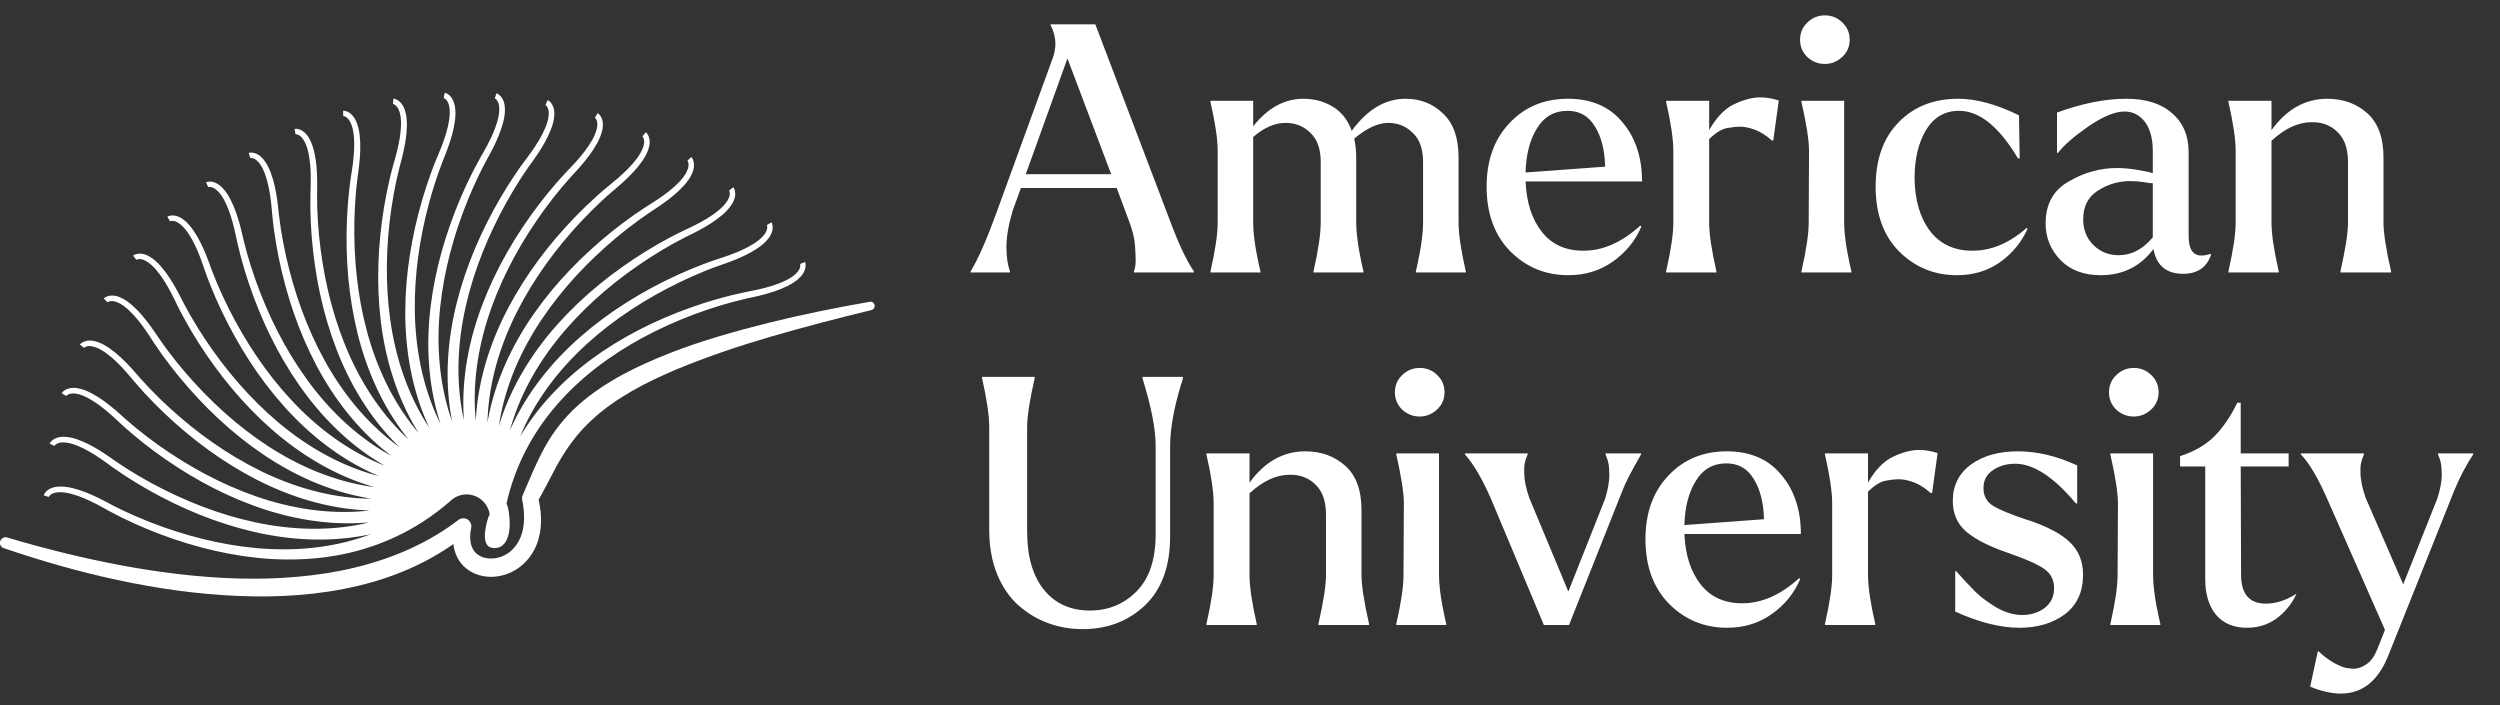 <svg width="156" height="44" viewBox="0 0 156 44" fill="none" xmlns="http://www.w3.org/2000/svg">
<rect x="0" y="0" width="156" height="44" fill="#333333" stroke="none"/>
<path d="M62.2 13.216L65.684 3.647C65.798 3.346 65.856 3.045 65.856 2.744C65.856 2.342 65.755 1.948 65.555 1.561V1.518H68.35L73.016 13.796C73.546 15.215 74.041 16.262 74.5 16.936V17H70.758V16.914C70.83 16.785 70.866 16.541 70.866 16.183C70.866 16.025 70.851 15.731 70.823 15.301C70.794 14.871 70.665 14.355 70.436 13.753L69.683 11.732H63.705L63.189 13.151C62.931 14.025 62.802 14.778 62.802 15.409C62.802 16.025 62.874 16.527 63.017 16.914V17H60.566V16.936C61.039 16.161 61.584 14.921 62.2 13.216ZM64.007 10.872H69.339L66.608 3.647L64.007 10.872ZM75.984 13.882V9.41C75.984 8.693 75.834 7.675 75.533 6.356V6.292H78.199V7.883C79.102 6.736 80.148 6.163 81.338 6.163C82.012 6.163 82.621 6.328 83.166 6.657C83.711 6.987 84.105 7.489 84.349 8.162C85.323 6.829 86.442 6.163 87.703 6.163C88.635 6.163 89.416 6.471 90.047 7.087C90.692 7.689 91.014 8.6 91.014 9.818V13.882C91.014 14.599 91.165 15.617 91.466 16.936V17H88.348V16.936C88.362 16.878 88.398 16.721 88.456 16.462C88.513 16.19 88.563 15.939 88.606 15.71C88.649 15.48 88.692 15.194 88.735 14.85C88.778 14.506 88.8 14.183 88.8 13.882V10.098C88.8 9.295 88.585 8.693 88.155 8.291C87.739 7.876 87.23 7.668 86.628 7.668C85.983 7.668 85.273 7.998 84.499 8.657C84.585 9.001 84.628 9.388 84.628 9.818V13.882C84.628 14.183 84.65 14.506 84.693 14.85C84.736 15.194 84.779 15.48 84.822 15.71C84.865 15.939 84.915 16.19 84.972 16.462C85.03 16.721 85.065 16.878 85.08 16.936V17H81.962V16.936C82.263 15.617 82.413 14.599 82.413 13.882V10.098C82.413 9.295 82.198 8.693 81.768 8.291C81.353 7.876 80.837 7.668 80.22 7.668C79.546 7.668 78.873 7.962 78.199 8.55V13.882C78.199 14.183 78.221 14.506 78.263 14.85C78.306 15.194 78.35 15.48 78.392 15.71C78.436 15.939 78.486 16.19 78.543 16.462C78.6 16.721 78.636 16.878 78.65 16.936V17H75.533V16.936C75.834 15.617 75.984 14.599 75.984 13.882ZM94.206 7.668C95.152 6.664 96.364 6.163 97.84 6.163C99.302 6.163 100.435 6.65 101.237 7.625C102.054 8.585 102.463 9.818 102.463 11.323H95.195C95.252 12.628 95.589 13.674 96.206 14.463C96.822 15.251 97.689 15.645 98.808 15.645C100.026 15.645 101.209 15.122 102.356 14.076L102.42 14.14C102.047 15.015 101.46 15.739 100.657 16.312C99.854 16.885 98.922 17.172 97.862 17.172C96.442 17.172 95.238 16.677 94.249 15.688C93.26 14.685 92.765 13.337 92.765 11.646C92.765 9.997 93.246 8.671 94.206 7.668ZM95.195 10.764L100.162 10.399C100.134 9.352 99.919 8.514 99.517 7.883C99.13 7.238 98.564 6.915 97.819 6.915C96.987 6.915 96.349 7.281 95.905 8.012C95.46 8.729 95.224 9.646 95.195 10.764ZM103.965 6.356V6.292H106.652V8.119C107.097 7.331 107.613 6.793 108.201 6.507C108.803 6.22 109.347 6.077 109.835 6.077C110.208 6.077 110.595 6.141 110.996 6.27L110.652 8.765H110.566C110.208 8.449 109.856 8.227 109.512 8.098C109.168 7.969 108.846 7.904 108.545 7.904C108.373 7.904 108.115 7.933 107.771 7.99C107.441 8.048 107.068 8.277 106.652 8.679V13.882C106.652 14.599 106.803 15.617 107.104 16.936V17H103.965V16.936C104.266 15.617 104.416 14.599 104.416 13.882V9.41C104.416 8.693 104.266 7.675 103.965 6.356ZM112.41 6.356V6.292H115.076V13.882C115.076 14.183 115.098 14.506 115.141 14.85C115.184 15.194 115.227 15.48 115.27 15.71C115.313 15.939 115.363 16.19 115.42 16.462C115.478 16.721 115.514 16.878 115.528 16.936V17H112.41V16.936C112.711 15.617 112.862 14.599 112.862 13.882L112.883 9.41C112.883 8.765 112.725 7.747 112.41 6.356ZM112.324 2.486C112.324 2.056 112.475 1.697 112.776 1.411C113.077 1.11 113.442 0.959 113.872 0.959C114.302 0.959 114.668 1.11 114.969 1.411C115.27 1.697 115.42 2.056 115.42 2.486C115.42 2.902 115.27 3.253 114.969 3.539C114.654 3.84 114.288 3.991 113.872 3.991C113.457 3.991 113.091 3.848 112.776 3.561C112.475 3.26 112.324 2.902 112.324 2.486ZM118.48 7.625C119.426 6.65 120.666 6.163 122.2 6.163C123.318 6.163 124.58 6.507 125.985 7.195L126.028 9.883H125.92C124.745 7.904 123.519 6.915 122.243 6.915C121.355 6.915 120.666 7.317 120.179 8.119C119.706 8.922 119.469 9.919 119.469 11.108C119.484 12.485 119.806 13.588 120.437 14.42C121.068 15.237 121.949 15.645 123.082 15.645C124.257 15.645 125.383 15.172 126.458 14.226L126.522 14.269C126.135 15.129 125.555 15.832 124.781 16.376C124.021 16.907 123.132 17.172 122.114 17.172C120.709 17.172 119.512 16.685 118.523 15.71C117.534 14.721 117.04 13.366 117.04 11.646C117.04 9.94 117.52 8.6 118.48 7.625ZM127.647 13.947C127.647 12.742 128.127 11.868 129.088 11.323C130.048 10.764 131.052 10.485 132.098 10.485C132.485 10.485 132.894 10.521 133.324 10.592C133.782 10.664 134.119 10.736 134.334 10.807V9.431C134.334 8.643 134.169 8.033 133.84 7.603C133.51 7.173 133.087 6.958 132.571 6.958C131.969 6.958 131.209 7.274 130.292 7.904C129.389 8.535 128.765 9.08 128.421 9.539H128.357V7.023C129.933 6.449 131.374 6.163 132.679 6.163C133.911 6.163 134.865 6.464 135.538 7.066C136.226 7.654 136.571 8.464 136.571 9.496V14.721C136.571 15.538 136.836 15.946 137.366 15.946C137.538 15.946 137.732 15.911 137.947 15.839L137.968 15.903C137.696 16.692 137.115 17.086 136.226 17.086C135.18 17.086 134.564 16.57 134.377 15.538C133.56 16.627 132.464 17.172 131.087 17.172C130.027 17.172 129.188 16.857 128.572 16.226C127.955 15.581 127.647 14.821 127.647 13.947ZM129.991 13.689C129.991 14.334 130.206 14.871 130.636 15.301C131.066 15.717 131.589 15.925 132.206 15.925C133.008 15.925 133.718 15.552 134.334 14.807V11.431C134.22 11.431 134.126 11.424 134.055 11.409C133.653 11.338 133.273 11.302 132.915 11.302C132.184 11.302 131.51 11.502 130.894 11.904C130.292 12.291 129.991 12.886 129.991 13.689ZM139.505 13.882V9.41C139.505 8.693 139.354 7.675 139.053 6.356V6.292H141.741V8.119C142.687 6.815 143.848 6.163 145.224 6.163C146.214 6.163 147.045 6.464 147.719 7.066C148.392 7.668 148.729 8.585 148.729 9.818V13.882C148.729 14.527 148.887 15.545 149.202 16.936V17H146.042V16.936C146.357 15.545 146.515 14.527 146.515 13.882V10.098C146.515 9.281 146.3 8.664 145.87 8.248C145.454 7.833 144.931 7.625 144.3 7.625C144.285 7.625 144.271 7.625 144.257 7.625C143.411 7.625 142.572 8.012 141.741 8.786V13.882C141.741 14.599 141.892 15.617 142.193 16.936V17H139.053V16.936C139.354 15.617 139.505 14.599 139.505 13.882ZM61.276 23.583V23.518H64.566V23.583C64.25 24.973 64.093 25.991 64.093 26.636V33.194C64.093 34.728 64.444 35.932 65.146 36.807C65.849 37.667 66.802 38.097 68.006 38.097C69.153 38.097 70.12 37.703 70.909 36.914C71.712 36.111 72.113 34.922 72.113 33.345V27.819C72.113 26.772 71.841 25.375 71.296 23.626V23.518H73.812V23.626C73.797 23.654 73.747 23.819 73.661 24.12C73.575 24.407 73.503 24.665 73.446 24.894C73.389 25.109 73.324 25.389 73.253 25.733C73.181 26.077 73.124 26.428 73.081 26.787C73.037 27.145 73.016 27.489 73.016 27.819V33.474C73.016 35.337 72.493 36.771 71.446 37.774C70.4 38.764 69.103 39.258 67.554 39.258C66.809 39.258 66.099 39.136 65.426 38.892C64.752 38.649 64.135 38.283 63.576 37.796C63.017 37.309 62.566 36.656 62.222 35.839C61.892 35.022 61.727 34.09 61.727 33.044V26.636C61.727 25.919 61.577 24.901 61.276 23.583ZM75.732 35.882V31.41C75.732 30.693 75.582 29.675 75.281 28.356V28.292H77.969V30.119C78.915 28.815 80.076 28.163 81.452 28.163C82.441 28.163 83.272 28.464 83.946 29.066C84.62 29.668 84.957 30.585 84.957 31.818V35.882C84.957 36.527 85.115 37.545 85.43 38.935V39H82.269V38.935C82.584 37.545 82.742 36.527 82.742 35.882V32.098C82.742 31.281 82.527 30.664 82.097 30.248C81.681 29.833 81.158 29.625 80.527 29.625C80.513 29.625 80.499 29.625 80.484 29.625C79.638 29.625 78.8 30.012 77.969 30.786V35.882C77.969 36.599 78.119 37.617 78.42 38.935V39H75.281V38.935C75.582 37.617 75.732 36.599 75.732 35.882ZM87.128 28.356V28.292H89.794V35.882C89.794 36.183 89.816 36.506 89.859 36.85C89.902 37.194 89.945 37.48 89.988 37.71C90.031 37.939 90.081 38.19 90.138 38.462C90.196 38.721 90.231 38.878 90.246 38.935V39H87.128V38.935C87.429 37.617 87.579 36.599 87.579 35.882L87.601 31.41C87.601 30.765 87.443 29.747 87.128 28.356ZM87.042 24.486C87.042 24.056 87.192 23.697 87.493 23.411C87.794 23.11 88.16 22.959 88.59 22.959C89.02 22.959 89.386 23.11 89.687 23.411C89.988 23.697 90.138 24.056 90.138 24.486C90.138 24.901 89.988 25.253 89.687 25.539C89.371 25.84 89.006 25.991 88.59 25.991C88.174 25.991 87.809 25.848 87.493 25.561C87.192 25.26 87.042 24.901 87.042 24.486ZM91.413 28.356V28.292H95.327V28.356C95.198 28.643 95.126 28.908 95.112 29.152C95.112 29.381 95.112 29.503 95.112 29.517C95.112 29.947 95.219 30.471 95.434 31.087L97.864 36.914L100.165 31.109C100.337 30.535 100.423 30.041 100.423 29.625C100.423 29.568 100.416 29.417 100.401 29.173C100.387 28.93 100.315 28.657 100.186 28.356V28.292H102.401V28.356C101.799 29.403 101.412 30.155 101.24 30.614L97.907 39H96.338L93.048 31.152C92.489 29.876 91.944 28.944 91.413 28.356ZM104.117 29.668C105.063 28.665 106.275 28.163 107.751 28.163C109.213 28.163 110.346 28.65 111.149 29.625C111.966 30.585 112.374 31.818 112.374 33.323H105.106C105.164 34.628 105.501 35.674 106.117 36.463C106.734 37.251 107.601 37.645 108.719 37.645C109.937 37.645 111.12 37.122 112.267 36.076L112.331 36.14C111.959 37.015 111.371 37.739 110.568 38.312C109.765 38.885 108.834 39.172 107.773 39.172C106.354 39.172 105.149 38.678 104.16 37.688C103.171 36.685 102.677 35.337 102.677 33.646C102.677 31.997 103.157 30.671 104.117 29.668ZM105.106 32.764L110.074 32.399C110.045 31.352 109.83 30.514 109.428 29.883C109.041 29.238 108.475 28.915 107.73 28.915C106.898 28.915 106.26 29.281 105.816 30.012C105.372 30.729 105.135 31.646 105.106 32.764ZM113.876 28.356V28.292H116.564V30.119C117.008 29.331 117.524 28.794 118.112 28.507C118.714 28.22 119.259 28.077 119.746 28.077C120.119 28.077 120.506 28.141 120.907 28.27L120.563 30.765H120.477C120.119 30.449 119.768 30.227 119.424 30.098C119.08 29.969 118.757 29.904 118.456 29.904C118.284 29.904 118.026 29.933 117.682 29.991C117.352 30.048 116.98 30.277 116.564 30.678V35.882C116.564 36.599 116.714 37.617 117.015 38.935V39H113.876V38.935C114.177 37.617 114.328 36.599 114.328 35.882V31.41C114.328 30.693 114.177 29.675 113.876 28.356ZM122.994 28.98C123.754 28.435 124.729 28.163 125.918 28.163C127.123 28.163 128.355 28.457 129.617 29.044V31.41H129.531C128.155 29.761 126.893 28.937 125.746 28.937C125.202 28.937 124.736 29.073 124.349 29.345C123.962 29.603 123.768 29.976 123.768 30.463C123.768 30.951 123.976 31.324 124.392 31.582C124.807 31.825 125.51 32.112 126.499 32.442C126.528 32.442 126.549 32.449 126.563 32.463C126.592 32.463 126.621 32.47 126.649 32.485C127.825 32.886 128.671 33.345 129.187 33.861C129.717 34.377 129.982 35.044 129.982 35.861C129.982 36.936 129.602 37.76 128.843 38.333C128.083 38.892 127.144 39.172 126.026 39.172C124.822 39.172 123.481 38.835 122.005 38.161V35.646H122.069C122.542 36.176 122.951 36.613 123.295 36.957C123.639 37.287 124.076 37.609 124.607 37.925C125.151 38.226 125.675 38.376 126.176 38.376C126.721 38.376 127.187 38.233 127.574 37.946C127.975 37.645 128.176 37.23 128.176 36.699C128.176 36.183 127.968 35.782 127.553 35.495C127.137 35.208 126.413 34.886 125.381 34.528C124.191 34.126 123.302 33.682 122.715 33.194C122.141 32.707 121.854 32.062 121.854 31.259C121.854 30.299 122.234 29.539 122.994 28.98ZM131.687 28.356V28.292H134.353V35.882C134.353 36.183 134.375 36.506 134.418 36.85C134.461 37.194 134.504 37.48 134.547 37.71C134.59 37.939 134.64 38.19 134.697 38.462C134.754 38.721 134.79 38.878 134.805 38.935V39H131.687V38.935C131.988 37.617 132.138 36.599 132.138 35.882L132.16 31.41C132.16 30.765 132.002 29.747 131.687 28.356ZM131.601 24.486C131.601 24.056 131.751 23.697 132.052 23.411C132.353 23.11 132.719 22.959 133.149 22.959C133.579 22.959 133.945 23.11 134.246 23.411C134.547 23.697 134.697 24.056 134.697 24.486C134.697 24.901 134.547 25.253 134.246 25.539C133.93 25.84 133.565 25.991 133.149 25.991C132.733 25.991 132.368 25.848 132.052 25.561C131.751 25.26 131.601 24.901 131.601 24.486ZM136.037 28.464C136.926 28.177 137.642 27.761 138.187 27.217C138.732 26.658 139.205 25.962 139.606 25.131H139.821V28.292H142.81V29.109H139.821L139.843 35.861C139.843 37.065 140.359 37.667 141.391 37.667C142.022 37.667 142.66 37.459 143.305 37.043C143.018 37.674 142.602 38.19 142.058 38.592C141.527 38.978 140.911 39.172 140.208 39.172C139.377 39.172 138.732 38.9 138.273 38.355C137.829 37.81 137.607 37.072 137.607 36.14V29.109H136.037V28.464ZM143.574 28.356V28.292H147.509V28.356C147.38 28.657 147.309 28.922 147.294 29.152C147.294 29.367 147.294 29.482 147.294 29.496C147.294 29.926 147.402 30.449 147.617 31.066L149.961 36.463L152.089 31.109C152.276 30.521 152.369 30.019 152.369 29.603C152.369 29.56 152.362 29.417 152.347 29.173C152.333 28.93 152.261 28.657 152.132 28.356V28.292H154.326V28.356C153.881 29.03 153.487 29.783 153.143 30.614L149.036 40.892C148.405 42.483 147.416 43.279 146.069 43.279C145.495 43.279 144.857 43.136 144.155 42.849L144.628 40.656L144.671 40.634C144.986 40.935 145.309 41.179 145.639 41.365C145.983 41.552 146.255 41.659 146.456 41.688C146.656 41.717 146.793 41.731 146.864 41.731C147.122 41.731 147.387 41.638 147.66 41.451C147.932 41.279 148.161 40.964 148.348 40.505L148.821 39.301L145.208 31.109C144.635 29.804 144.09 28.887 143.574 28.356Z" fill="white"/>
<g clip-path="url(#clip0_154_893)">
<path d="M0.446 33.538C2.807 34.246 5.199 34.832 7.61 35.287C10.022 35.731 12.46 36.034 14.897 36.1C16.115 36.13 17.332 36.101 18.539 35.992C19.746 35.886 20.945 35.707 22.116 35.423C24.455 34.863 26.698 33.906 28.602 32.446L28.605 32.442C28.826 32.272 29.142 32.317 29.311 32.538C29.406 32.663 29.433 32.824 29.398 32.966C29.252 33.64 29.366 34.27 29.776 34.577C30.177 34.907 30.862 34.938 31.41 34.683C31.969 34.434 32.381 33.914 32.567 33.285C32.755 32.654 32.734 31.927 32.59 31.212C32.562 31.112 32.571 31.011 32.609 30.923L32.632 30.869L33.261 29.402C33.481 28.909 33.717 28.41 33.988 27.919C34.523 26.933 35.251 26.019 36.093 25.268C37.8 23.768 39.81 22.818 41.818 22.025C43.837 21.236 45.912 20.658 47.99 20.137C50.071 19.619 52.171 19.2 54.275 18.83C54.416 18.805 54.553 18.901 54.578 19.044C54.602 19.182 54.514 19.314 54.381 19.347C52.311 19.848 50.252 20.384 48.214 20.974C46.177 21.565 44.165 22.241 42.224 23.044C40.297 23.858 38.413 24.829 36.932 26.203C36.188 26.883 35.573 27.668 35.046 28.539C34.779 28.974 34.539 29.435 34.296 29.907C34.044 30.374 33.804 30.859 33.522 31.331L33.565 30.987C33.766 31.801 33.859 32.696 33.615 33.588C33.392 34.474 32.76 35.318 31.878 35.715C31.443 35.918 30.958 36.021 30.467 35.989C29.978 35.957 29.473 35.788 29.065 35.449C28.654 35.114 28.394 34.605 28.316 34.113C28.232 33.617 28.306 33.146 28.425 32.718L29.221 33.237C27.245 34.883 24.846 35.964 22.378 36.547C19.905 37.142 17.362 37.291 14.857 37.187C12.349 37.084 9.865 36.732 7.426 36.211C4.983 35.698 2.587 35.003 0.234 34.205C0.052 34.143 -0.046 33.946 0.015 33.764C0.075 33.585 0.265 33.486 0.443 33.539L0.446 33.538Z" fill="white"/>
<path d="M50.237 16.345L49.93 16.473C49.937 16.493 49.946 16.56 49.938 16.609C49.931 16.663 49.915 16.718 49.892 16.77C49.844 16.877 49.766 16.98 49.674 17.071C49.487 17.255 49.244 17.399 48.992 17.52C48.485 17.763 47.929 17.922 47.37 18.051C47.088 18.118 46.809 18.166 46.515 18.227C46.225 18.287 45.938 18.352 45.652 18.422C45.08 18.564 44.512 18.725 43.95 18.904C41.707 19.623 39.536 20.616 37.569 21.949C35.605 23.277 33.847 24.975 32.582 27.028C32.541 27.095 32.504 27.167 32.463 27.235C32.502 27.139 32.538 27.041 32.579 26.945C33.496 24.845 34.936 22.988 36.644 21.44C38.356 19.888 40.325 18.622 42.411 17.611C42.933 17.358 43.463 17.122 44.001 16.905C44.269 16.797 44.539 16.693 44.812 16.596C45.081 16.5 45.368 16.407 45.642 16.299C46.196 16.085 46.742 15.843 47.251 15.505C47.503 15.335 47.747 15.14 47.947 14.883C48.045 14.754 48.132 14.607 48.18 14.438C48.204 14.353 48.218 14.262 48.214 14.169C48.209 14.073 48.2 13.99 48.142 13.876L47.853 14.043C47.862 14.061 47.878 14.127 47.877 14.175C47.877 14.229 47.868 14.286 47.851 14.342C47.817 14.454 47.752 14.565 47.67 14.666C47.507 14.872 47.285 15.044 47.049 15.197C46.575 15.5 46.043 15.726 45.503 15.924C45.231 16.024 44.958 16.105 44.676 16.201C44.396 16.295 44.119 16.396 43.842 16.501C43.291 16.711 42.748 16.941 42.212 17.187C40.072 18.176 38.04 19.427 36.247 20.991C34.459 22.55 32.92 24.451 31.914 26.643C31.881 26.716 31.853 26.79 31.82 26.863C31.848 26.762 31.871 26.661 31.901 26.562C32.555 24.364 33.759 22.346 35.267 20.6C36.778 18.851 38.579 17.351 40.526 16.092C41.013 15.778 41.511 15.479 42.018 15.197C42.272 15.056 42.528 14.921 42.786 14.791C43.041 14.663 43.313 14.536 43.574 14.395C44.098 14.115 44.611 13.807 45.075 13.41C45.304 13.209 45.523 12.988 45.69 12.707C45.772 12.567 45.84 12.412 45.868 12.237C45.88 12.15 45.883 12.058 45.87 11.966C45.852 11.871 45.834 11.79 45.764 11.684L45.496 11.883C45.508 11.901 45.532 11.964 45.535 12.012C45.542 12.066 45.54 12.123 45.53 12.18C45.51 12.296 45.459 12.414 45.39 12.526C45.251 12.75 45.053 12.949 44.839 13.128C44.405 13.487 43.904 13.775 43.392 14.038C43.134 14.17 42.874 14.286 42.604 14.415C42.337 14.543 42.075 14.677 41.814 14.815C41.293 15.091 40.782 15.385 40.279 15.696C38.275 16.939 36.409 18.43 34.82 20.202C33.234 21.968 31.937 24.044 31.203 26.344C31.179 26.419 31.161 26.497 31.137 26.573C31.153 26.469 31.164 26.366 31.18 26.264C31.563 24.003 32.513 21.851 33.798 19.935C35.087 18.013 36.692 16.304 38.473 14.816C38.919 14.444 39.376 14.086 39.846 13.745C40.08 13.574 40.317 13.409 40.558 13.247C40.796 13.089 41.051 12.929 41.291 12.758C41.776 12.415 42.25 12.047 42.662 11.597C42.865 11.37 43.056 11.122 43.187 10.825C43.252 10.675 43.3 10.512 43.305 10.335C43.309 10.246 43.3 10.155 43.275 10.066C43.246 9.973 43.218 9.894 43.135 9.798L42.894 10.03C42.907 10.045 42.939 10.105 42.949 10.153C42.962 10.205 42.966 10.261 42.964 10.32C42.958 10.438 42.921 10.561 42.866 10.68C42.757 10.919 42.584 11.14 42.392 11.345C42.005 11.754 41.542 12.102 41.066 12.425C40.826 12.588 40.583 12.733 40.33 12.896C40.081 13.056 39.836 13.221 39.594 13.389C39.109 13.728 38.639 14.083 38.178 14.452C36.34 15.932 34.668 17.641 33.304 19.593C31.945 21.541 30.909 23.759 30.46 26.133C30.445 26.212 30.436 26.293 30.422 26.373C30.425 26.267 30.422 26.163 30.428 26.057C30.535 23.766 31.217 21.514 32.261 19.454C33.305 17.388 34.693 15.496 36.279 13.8C36.677 13.377 37.089 12.966 37.513 12.569C37.726 12.37 37.94 12.177 38.16 11.988C38.376 11.802 38.611 11.612 38.829 11.412C39.269 11.013 39.694 10.589 40.048 10.091C40.223 9.842 40.382 9.572 40.476 9.26C40.522 9.105 40.551 8.937 40.535 8.761C40.526 8.673 40.508 8.583 40.472 8.498C40.432 8.408 40.394 8.336 40.301 8.249L40.089 8.509C40.103 8.523 40.143 8.579 40.158 8.626C40.177 8.675 40.19 8.731 40.194 8.789C40.203 8.906 40.181 9.033 40.141 9.158C40.061 9.408 39.916 9.651 39.751 9.876C39.416 10.33 39 10.732 38.566 11.111C38.349 11.302 38.125 11.477 37.894 11.669C37.666 11.857 37.443 12.051 37.223 12.248C36.784 12.643 36.358 13.053 35.946 13.476C34.3 15.171 32.849 17.072 31.733 19.177C30.62 21.276 29.86 23.605 29.702 26.014C29.697 26.094 29.698 26.174 29.694 26.255C29.684 26.15 29.668 26.047 29.661 25.943C29.489 23.656 29.893 21.336 30.679 19.164C31.465 16.986 32.614 14.937 33.983 13.06C34.327 12.59 34.684 12.132 35.057 11.686C35.244 11.464 35.435 11.244 35.63 11.03C35.821 10.819 36.031 10.601 36.224 10.376C36.612 9.927 36.982 9.454 37.272 8.917C37.415 8.648 37.541 8.361 37.597 8.04C37.623 7.879 37.631 7.708 37.594 7.535C37.575 7.449 37.545 7.363 37.499 7.282C37.449 7.198 37.402 7.13 37.299 7.057L37.122 7.341C37.137 7.352 37.183 7.403 37.205 7.447C37.23 7.494 37.248 7.549 37.26 7.606C37.283 7.721 37.276 7.849 37.253 7.978C37.203 8.237 37.089 8.495 36.952 8.74C36.674 9.231 36.309 9.682 35.925 10.111C35.732 10.327 35.531 10.527 35.325 10.746C35.122 10.962 34.924 11.181 34.729 11.404C34.341 11.849 33.969 12.309 33.611 12.78C32.183 14.662 30.972 16.726 30.12 18.953C29.268 21.174 28.798 23.579 28.934 25.99C28.938 26.071 28.948 26.151 28.954 26.232C28.931 26.13 28.904 26.028 28.884 25.925C28.435 23.675 28.556 21.325 29.073 19.071C29.589 16.813 30.481 14.641 31.611 12.61C31.896 12.101 32.195 11.602 32.511 11.115C32.67 10.871 32.832 10.629 32.999 10.393C33.164 10.159 33.346 9.919 33.509 9.671C33.84 9.178 34.15 8.662 34.374 8.093C34.483 7.808 34.572 7.508 34.59 7.183C34.597 7.021 34.584 6.85 34.526 6.683C34.497 6.6 34.457 6.519 34.402 6.443C34.343 6.368 34.288 6.304 34.177 6.245L34.034 6.549C34.051 6.558 34.102 6.603 34.13 6.644C34.161 6.688 34.185 6.74 34.203 6.795C34.24 6.907 34.249 7.035 34.241 7.165C34.224 7.428 34.141 7.698 34.035 7.957C33.819 8.479 33.513 8.971 33.183 9.444C33.018 9.682 32.842 9.907 32.663 10.149C32.488 10.387 32.318 10.629 32.153 10.875C31.821 11.364 31.507 11.866 31.209 12.377C30.02 14.421 29.068 16.618 28.492 18.932C27.916 21.241 27.74 23.686 28.168 26.062C28.181 26.141 28.201 26.218 28.216 26.296C28.182 26.198 28.143 26.101 28.111 26.003C27.393 23.825 27.227 21.477 27.466 19.178C27.706 16.873 28.326 14.606 29.203 12.452C29.423 11.912 29.66 11.381 29.916 10.858C30.043 10.596 30.175 10.338 30.314 10.082C30.448 9.829 30.599 9.568 30.732 9.303C31.001 8.772 31.246 8.223 31.399 7.63C31.474 7.335 31.526 7.026 31.503 6.702C31.49 6.539 31.456 6.371 31.38 6.213C31.34 6.135 31.29 6.058 31.227 5.99C31.158 5.921 31.096 5.866 30.978 5.821L30.874 6.138C30.892 6.147 30.949 6.184 30.981 6.222C31.017 6.261 31.047 6.31 31.072 6.362C31.122 6.469 31.147 6.595 31.154 6.726C31.168 6.989 31.119 7.266 31.046 7.537C30.894 8.081 30.649 8.608 30.379 9.117C30.244 9.374 30.097 9.618 29.949 9.88C29.805 10.139 29.664 10.399 29.529 10.663C29.26 11.19 29.009 11.726 28.775 12.269C27.843 14.444 27.164 16.741 26.873 19.109C26.583 21.471 26.703 23.919 27.415 26.225C27.439 26.302 27.468 26.376 27.493 26.453C27.447 26.359 27.396 26.268 27.352 26.173C26.376 24.1 25.927 21.789 25.886 19.477C25.844 17.162 26.186 14.836 26.794 12.589C26.948 12.027 27.118 11.47 27.308 10.921C27.403 10.645 27.503 10.373 27.608 10.101C27.713 9.835 27.83 9.556 27.93 9.276C28.133 8.717 28.309 8.141 28.389 7.535C28.427 7.232 28.441 6.919 28.379 6.6C28.348 6.441 28.293 6.279 28.198 6.13C28.15 6.057 28.091 5.986 28.02 5.927C27.943 5.868 27.875 5.82 27.752 5.789L27.686 6.118C27.707 6.122 27.767 6.153 27.803 6.186C27.843 6.222 27.88 6.266 27.91 6.315C27.973 6.414 28.013 6.536 28.036 6.666C28.083 6.924 28.068 7.207 28.027 7.484C27.943 8.042 27.763 8.595 27.557 9.135C27.455 9.406 27.338 9.667 27.224 9.944C27.111 10.218 27.003 10.495 26.903 10.773C26.698 11.329 26.515 11.892 26.349 12.46C25.686 14.733 25.292 17.096 25.289 19.482C25.287 21.861 25.703 24.276 26.689 26.478C26.722 26.551 26.76 26.621 26.794 26.693C26.736 26.606 26.675 26.521 26.62 26.434C25.4 24.496 24.674 22.258 24.354 19.968C24.031 17.674 24.087 15.324 24.419 13.02C24.504 12.443 24.605 11.87 24.727 11.301C24.788 11.016 24.854 10.733 24.926 10.452C24.997 10.174 25.079 9.884 25.145 9.594C25.278 9.013 25.384 8.421 25.39 7.809C25.391 7.504 25.367 7.191 25.267 6.882C25.215 6.727 25.143 6.574 25.03 6.438C24.974 6.371 24.906 6.309 24.828 6.259C24.745 6.209 24.673 6.17 24.547 6.154L24.523 6.489C24.543 6.491 24.605 6.514 24.646 6.543C24.69 6.572 24.731 6.612 24.767 6.658C24.841 6.748 24.896 6.865 24.934 6.99C25.012 7.242 25.031 7.524 25.024 7.804C25.009 8.369 24.898 8.939 24.759 9.5C24.689 9.781 24.605 10.053 24.525 10.344C24.446 10.629 24.374 10.917 24.306 11.205C24.172 11.782 24.058 12.363 23.961 12.948C23.58 15.284 23.475 17.679 23.762 20.046C24.049 22.409 24.754 24.755 26 26.819C26.041 26.889 26.089 26.955 26.131 27.023C26.062 26.943 25.99 26.866 25.924 26.784C24.479 25.011 23.487 22.878 22.89 20.644C22.292 18.407 22.064 16.068 22.114 13.739C22.128 13.157 22.159 12.575 22.211 11.995C22.236 11.704 22.268 11.416 22.305 11.128C22.34 10.844 22.39 10.545 22.418 10.25C22.48 9.657 22.513 9.056 22.445 8.448C22.409 8.145 22.348 7.837 22.211 7.542C22.141 7.395 22.051 7.251 21.921 7.131C21.857 7.071 21.783 7.018 21.699 6.977C21.611 6.938 21.533 6.908 21.407 6.908L21.422 7.242C21.443 7.242 21.509 7.258 21.552 7.282C21.599 7.306 21.644 7.34 21.686 7.381C21.77 7.462 21.839 7.57 21.893 7.69C22 7.931 22.053 8.208 22.08 8.488C22.133 9.049 22.092 9.63 22.021 10.202C21.986 10.49 21.936 10.772 21.892 11.069C21.849 11.363 21.811 11.656 21.78 11.952C21.715 12.541 21.672 13.133 21.649 13.724C21.553 16.089 21.739 18.479 22.31 20.795C22.88 23.104 23.866 25.346 25.352 27.242C25.402 27.306 25.457 27.367 25.509 27.43C25.431 27.358 25.35 27.291 25.274 27.217C23.623 25.633 22.381 23.637 21.518 21.494C20.654 19.346 20.144 17.052 19.912 14.736C19.854 14.156 19.816 13.575 19.797 12.993C19.788 12.701 19.783 12.41 19.785 12.12C19.787 11.833 19.798 11.531 19.791 11.233C19.781 10.638 19.741 10.038 19.6 9.442C19.526 9.147 19.429 8.849 19.257 8.573C19.171 8.437 19.063 8.304 18.92 8.201C18.849 8.149 18.77 8.105 18.681 8.075C18.59 8.047 18.509 8.027 18.383 8.043L18.439 8.373C18.459 8.371 18.527 8.379 18.572 8.396C18.622 8.415 18.673 8.443 18.719 8.478C18.813 8.548 18.893 8.648 18.96 8.759C19.097 8.984 19.183 9.252 19.244 9.527C19.365 10.078 19.394 10.658 19.393 11.236C19.394 11.526 19.378 11.811 19.372 12.113C19.364 12.409 19.362 12.705 19.366 13.002C19.375 13.594 19.403 14.186 19.451 14.777C19.643 17.137 20.117 19.485 20.965 21.713C21.811 23.936 23.06 26.04 24.767 27.741C24.823 27.798 24.884 27.85 24.942 27.906C24.857 27.846 24.769 27.788 24.685 27.725C22.856 26.356 21.379 24.528 20.264 22.506C19.146 20.481 18.361 18.266 17.85 15.995C17.723 15.427 17.613 14.854 17.524 14.279C17.48 13.992 17.44 13.703 17.407 13.414C17.374 13.13 17.348 12.829 17.306 12.534C17.223 11.944 17.111 11.353 16.898 10.78C16.789 10.495 16.657 10.212 16.452 9.959C16.35 9.835 16.228 9.717 16.073 9.631C15.995 9.588 15.911 9.555 15.82 9.536C15.725 9.52 15.643 9.51 15.52 9.54L15.616 9.861C15.636 9.857 15.704 9.856 15.751 9.868C15.803 9.88 15.856 9.901 15.906 9.93C16.007 9.988 16.099 10.077 16.18 10.18C16.342 10.387 16.46 10.643 16.554 10.907C16.74 11.44 16.84 12.012 16.91 12.586C16.946 12.874 16.964 13.159 16.993 13.458C17.021 13.754 17.056 14.048 17.096 14.342C17.176 14.929 17.277 15.513 17.395 16.093C17.872 18.411 18.627 20.685 19.738 22.792C20.848 24.895 22.343 26.83 24.243 28.309C24.305 28.357 24.371 28.401 24.434 28.45C24.343 28.4 24.25 28.355 24.16 28.302C22.177 27.167 20.491 25.534 19.14 23.663C17.784 21.789 16.737 19.688 15.954 17.497C15.759 16.947 15.581 16.394 15.423 15.833C15.344 15.552 15.27 15.271 15.202 14.989C15.134 14.71 15.072 14.414 14.995 14.128C14.841 13.553 14.658 12.98 14.377 12.437C14.236 12.167 14.069 11.902 13.835 11.676C13.718 11.565 13.581 11.463 13.419 11.396C13.337 11.364 13.249 11.34 13.156 11.333C13.059 11.328 12.977 11.329 12.859 11.374L12.993 11.681C13.011 11.673 13.079 11.664 13.127 11.67C13.181 11.676 13.235 11.691 13.289 11.714C13.397 11.758 13.499 11.835 13.592 11.928C13.778 12.114 13.927 12.354 14.052 12.603C14.301 13.109 14.47 13.665 14.608 14.225C14.678 14.507 14.731 14.787 14.796 15.081C14.86 15.371 14.93 15.658 15.005 15.945C15.156 16.518 15.326 17.086 15.514 17.648C16.269 19.89 17.294 22.054 18.653 24.009C20.009 25.96 21.727 27.699 23.791 28.933C23.86 28.974 23.931 29.01 24 29.05C23.903 29.012 23.805 28.979 23.709 28.938C21.604 28.053 19.733 26.639 18.164 24.947C16.591 23.254 15.297 21.296 14.255 19.218C13.995 18.698 13.751 18.168 13.525 17.632C13.413 17.364 13.305 17.094 13.204 16.822C13.103 16.554 13.006 16.268 12.894 15.992C12.672 15.441 12.421 14.895 12.076 14.39C11.902 14.139 11.705 13.897 11.446 13.701C11.316 13.603 11.168 13.52 10.998 13.474C10.914 13.452 10.824 13.439 10.731 13.443C10.635 13.451 10.553 13.461 10.441 13.52L10.611 13.808C10.629 13.798 10.694 13.781 10.743 13.782C10.797 13.781 10.853 13.79 10.909 13.805C11.021 13.838 11.133 13.9 11.236 13.981C11.443 14.143 11.619 14.364 11.774 14.597C12.082 15.068 12.317 15.599 12.523 16.139C12.627 16.41 12.714 16.681 12.813 16.965C12.912 17.245 13.016 17.522 13.127 17.796C13.344 18.347 13.582 18.889 13.838 19.423C14.857 21.558 16.138 23.579 17.723 25.354C19.305 27.125 21.222 28.638 23.421 29.61C23.494 29.643 23.568 29.669 23.642 29.701C23.541 29.674 23.44 29.653 23.34 29.625C21.143 29.006 19.114 27.832 17.352 26.345C15.586 24.857 14.064 23.072 12.778 21.137C12.457 20.652 12.152 20.157 11.863 19.652C11.718 19.399 11.579 19.144 11.445 18.887C11.313 18.633 11.182 18.361 11.037 18.101C10.75 17.581 10.434 17.069 10.032 16.61C9.829 16.383 9.603 16.167 9.323 16.005C9.182 15.924 9.025 15.859 8.851 15.835C8.764 15.822 8.673 15.822 8.583 15.837C8.487 15.857 8.407 15.876 8.304 15.949L8.508 16.214C8.525 16.202 8.587 16.176 8.636 16.171C8.688 16.163 8.746 16.164 8.803 16.174C8.918 16.192 9.036 16.241 9.148 16.309C9.373 16.444 9.575 16.64 9.757 16.852C10.121 17.283 10.418 17.781 10.688 18.291C10.823 18.548 10.942 18.807 11.076 19.076C11.207 19.341 11.345 19.605 11.487 19.863C11.771 20.383 12.073 20.892 12.39 21.392C13.662 23.384 15.177 25.235 16.966 26.802C18.751 28.364 20.837 29.633 23.136 30.329C23.212 30.352 23.288 30.369 23.362 30.391C23.261 30.378 23.158 30.369 23.058 30.353C20.802 30.008 18.646 29.09 16.716 27.831C14.783 26.57 13.057 24.986 11.545 23.222C11.168 22.78 10.803 22.326 10.456 21.86C10.282 21.627 10.113 21.392 9.949 21.152C9.786 20.917 9.623 20.663 9.448 20.424C9.099 19.942 8.724 19.473 8.269 19.067C8.04 18.866 7.79 18.679 7.492 18.552C7.343 18.491 7.18 18.445 7.004 18.442C6.917 18.442 6.826 18.451 6.737 18.478C6.645 18.507 6.568 18.538 6.474 18.623L6.708 18.861C6.723 18.848 6.783 18.815 6.831 18.804C6.882 18.79 6.938 18.785 6.997 18.786C7.114 18.79 7.237 18.824 7.356 18.877C7.595 18.983 7.82 19.154 8.025 19.343C8.439 19.725 8.794 20.184 9.123 20.657C9.29 20.895 9.44 21.137 9.604 21.388C9.768 21.635 9.935 21.879 10.108 22.12C10.452 22.601 10.814 23.068 11.19 23.525C12.694 25.348 14.422 26.998 16.388 28.333C18.348 29.666 20.572 30.67 22.94 31.078C23.019 31.093 23.099 31.101 23.178 31.113C23.073 31.113 22.969 31.116 22.865 31.113C20.584 31.046 18.333 30.399 16.265 29.387C14.194 28.371 12.287 27.011 10.574 25.445C10.145 25.052 9.729 24.648 9.328 24.227C9.127 24.017 8.93 23.804 8.738 23.587C8.549 23.373 8.357 23.141 8.154 22.924C7.75 22.49 7.321 22.07 6.82 21.722C6.569 21.551 6.297 21.396 5.986 21.307C5.83 21.263 5.663 21.238 5.488 21.255C5.4 21.266 5.311 21.286 5.226 21.324C5.14 21.364 5.066 21.404 4.984 21.501L5.245 21.708C5.258 21.693 5.313 21.653 5.358 21.636C5.407 21.615 5.463 21.603 5.522 21.597C5.638 21.588 5.764 21.607 5.889 21.644C6.139 21.72 6.382 21.862 6.611 22.024C7.066 22.353 7.475 22.764 7.858 23.194C8.053 23.41 8.23 23.632 8.425 23.861C8.617 24.087 8.813 24.308 9.013 24.525C9.414 24.96 9.829 25.38 10.257 25.787C11.97 27.411 13.886 28.838 15.998 29.923C18.107 31.006 20.436 31.729 22.835 31.844C22.913 31.849 22.993 31.847 23.073 31.849C22.97 31.861 22.868 31.878 22.765 31.887C20.493 32.1 18.18 31.734 16.005 30.983C13.826 30.23 11.769 29.112 9.877 27.767C9.405 27.43 8.942 27.08 8.493 26.711C8.269 26.528 8.047 26.34 7.83 26.148C7.617 25.959 7.398 25.752 7.17 25.561C6.716 25.18 6.239 24.815 5.699 24.532C5.43 24.393 5.141 24.272 4.822 24.221C4.663 24.197 4.492 24.192 4.321 24.233C4.235 24.253 4.15 24.284 4.07 24.331C3.988 24.383 3.921 24.431 3.85 24.536L4.135 24.71C4.146 24.692 4.196 24.647 4.239 24.624C4.285 24.597 4.339 24.578 4.396 24.567C4.51 24.543 4.638 24.545 4.766 24.567C5.025 24.612 5.283 24.723 5.529 24.856C6.021 25.127 6.477 25.485 6.91 25.864C7.129 26.053 7.333 26.253 7.552 26.455C7.77 26.656 7.991 26.851 8.217 27.043C8.667 27.425 9.13 27.791 9.604 28.143C11.502 29.546 13.576 30.728 15.805 31.544C18.028 32.361 20.428 32.794 22.823 32.615C22.902 32.609 22.981 32.597 23.058 32.59C22.958 32.614 22.859 32.643 22.759 32.665C20.529 33.155 18.189 33.075 15.94 32.595C13.684 32.115 11.508 31.257 9.468 30.155C8.959 29.879 8.457 29.587 7.966 29.277C7.721 29.122 7.479 28.963 7.24 28.799C7.004 28.637 6.763 28.459 6.513 28.298C6.017 27.974 5.499 27.671 4.93 27.456C4.645 27.352 4.345 27.267 4.02 27.256C3.859 27.251 3.69 27.267 3.524 27.328C3.441 27.358 3.361 27.4 3.287 27.457C3.212 27.517 3.151 27.574 3.094 27.687L3.398 27.825C3.407 27.807 3.451 27.755 3.491 27.727C3.534 27.695 3.585 27.67 3.639 27.65C3.749 27.612 3.878 27.6 4.007 27.606C4.269 27.619 4.539 27.698 4.799 27.8C5.321 28.007 5.816 28.307 6.292 28.631C6.533 28.792 6.759 28.965 7.002 29.14C7.243 29.311 7.487 29.478 7.733 29.64C8.226 29.965 8.73 30.272 9.244 30.563C11.296 31.723 13.498 32.641 15.81 33.18C18.116 33.717 20.549 33.853 22.905 33.382C22.984 33.366 23.061 33.344 23.14 33.328C23.042 33.365 22.947 33.406 22.848 33.441C20.695 34.2 18.361 34.407 16.071 34.207C13.775 34.007 11.511 33.422 9.353 32.578C8.813 32.366 8.28 32.138 7.756 31.89C7.495 31.766 7.234 31.639 6.978 31.505C6.725 31.373 6.463 31.225 6.196 31.097C5.663 30.836 5.112 30.599 4.521 30.456C4.226 30.387 3.917 30.339 3.595 30.368C3.434 30.383 3.269 30.42 3.112 30.5C3.034 30.54 2.959 30.592 2.892 30.657C2.826 30.727 2.771 30.789 2.729 30.91L3.046 31.009C3.054 30.99 3.091 30.933 3.127 30.901C3.166 30.864 3.213 30.831 3.265 30.807C3.37 30.755 3.495 30.728 3.625 30.717C3.886 30.698 4.164 30.744 4.434 30.813C4.978 30.954 5.505 31.192 6.016 31.455C6.274 31.586 6.52 31.73 6.783 31.874C7.043 32.015 7.305 32.15 7.568 32.281C8.097 32.543 8.635 32.785 9.179 33.012C11.357 33.911 13.655 34.553 16.014 34.805C18.368 35.055 20.8 34.892 23.081 34.136C24.22 33.761 25.315 33.242 26.328 32.595C27.001 32.166 27.635 31.678 28.233 31.15C28.283 31.117 28.333 31.083 28.383 31.049C28.435 31.023 28.489 30.996 28.542 30.969C28.597 30.948 28.653 30.929 28.707 30.909C28.765 30.896 28.823 30.883 28.879 30.869C28.94 30.864 29 30.858 29.06 30.851C29.119 30.852 29.178 30.854 29.237 30.855C29.295 30.863 29.352 30.872 29.41 30.881C29.47 30.897 29.528 30.913 29.587 30.929C29.641 30.952 29.695 30.975 29.75 30.996C29.801 31.025 29.853 31.054 29.904 31.083C29.951 31.119 29.999 31.154 30.047 31.188C30.09 31.23 30.133 31.272 30.178 31.312C30.216 31.356 30.252 31.402 30.29 31.447C30.322 31.498 30.355 31.549 30.389 31.601C30.413 31.654 30.439 31.706 30.465 31.759C30.484 31.815 30.502 31.872 30.522 31.928C30.534 31.987 30.545 32.046 30.558 32.104C30.509 32.193 30.479 32.254 30.479 32.254C30.479 32.254 29.875 33.984 30.655 34.173C31.411 34.357 31.97 33.634 31.762 32.061H31.764C31.764 32.061 31.762 32.058 31.762 32.057C31.755 32.007 31.754 31.964 31.746 31.912C31.735 31.846 31.721 31.795 31.709 31.741L31.713 31.737C31.713 31.737 31.709 31.734 31.708 31.733C31.68 31.613 31.649 31.511 31.611 31.439L31.624 31.423C31.617 31.419 31.613 31.414 31.608 31.41C31.674 31.115 31.75 30.823 31.835 30.534C32.158 29.439 32.618 28.384 33.201 27.401C34.364 25.427 36.018 23.761 37.902 22.434C39.789 21.104 41.897 20.089 44.09 19.339C44.639 19.153 45.194 18.984 45.753 18.834C46.034 18.759 46.315 18.691 46.596 18.626C46.874 18.564 47.17 18.508 47.456 18.434C48.031 18.29 48.604 18.115 49.148 17.843C49.42 17.705 49.685 17.542 49.914 17.311C50.027 17.196 50.131 17.061 50.2 16.897C50.233 16.816 50.258 16.728 50.267 16.636C50.274 16.539 50.275 16.455 50.232 16.336L50.237 16.345Z" fill="white"/>
</g>
<defs>
<clipPath id="clip0_154_893">
<rect width="54.583" height="31.427" fill="white" transform="translate(0 5.789)"/>
</clipPath>
</defs>
</svg>
